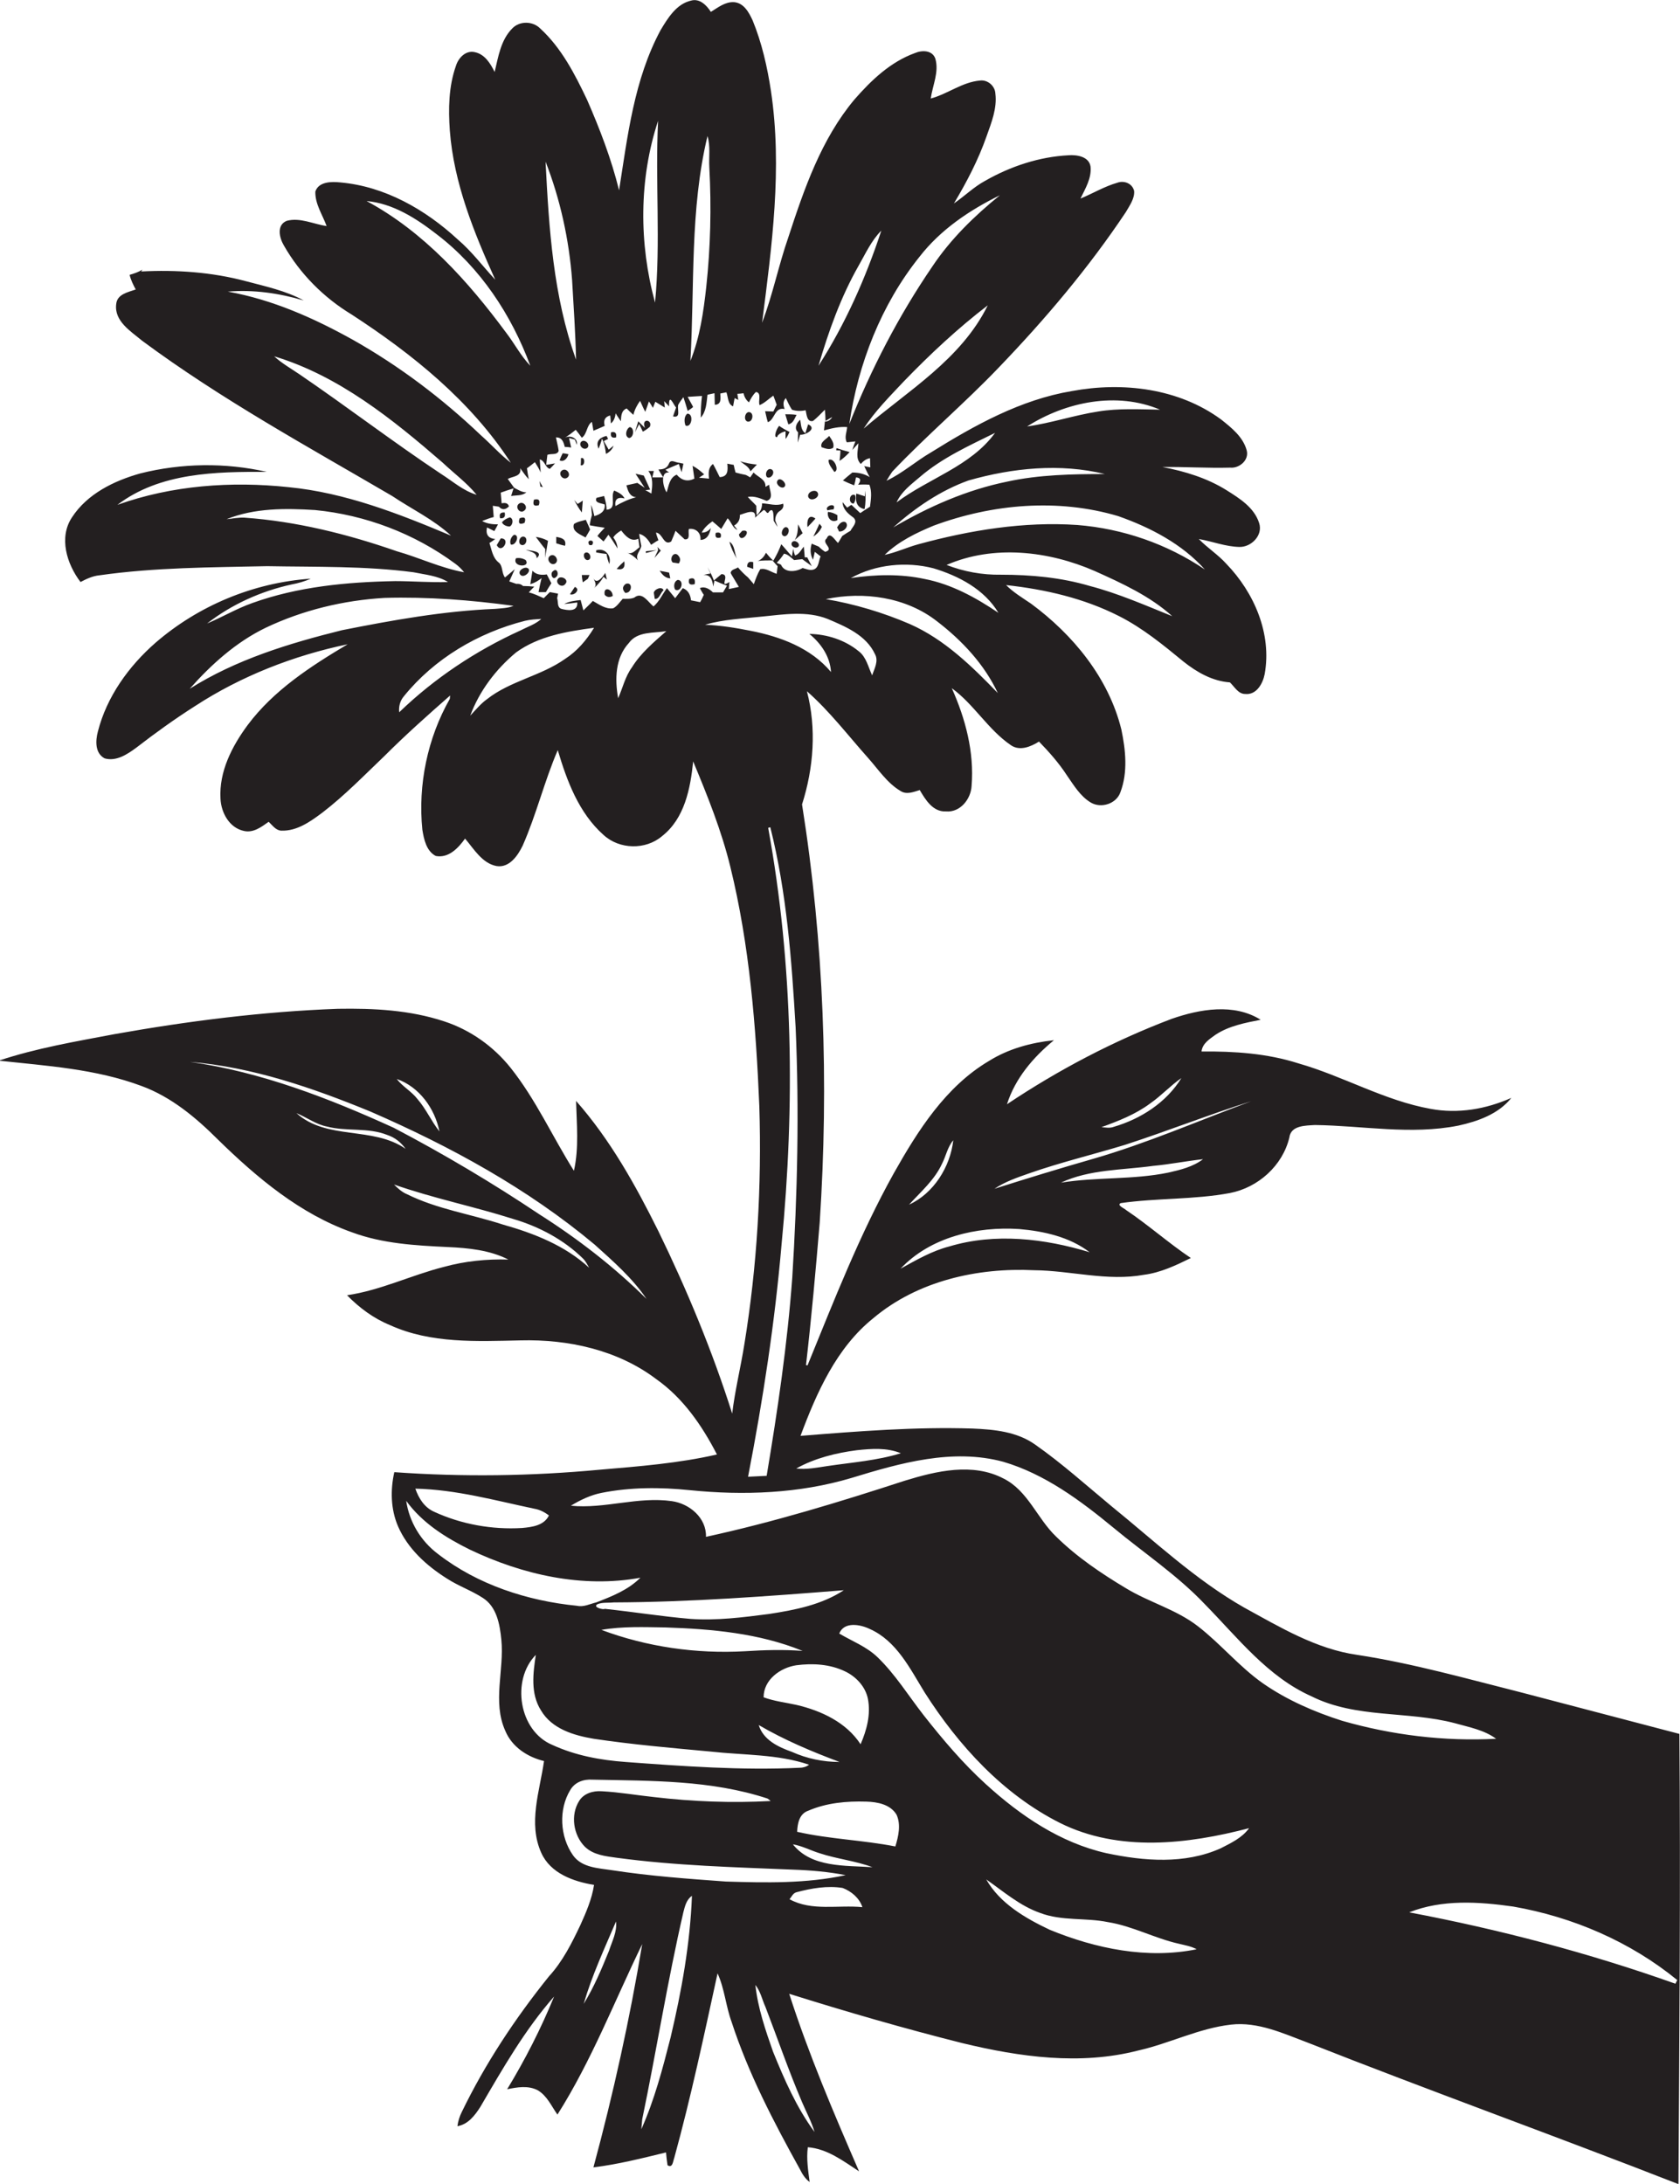 <?xml version="1.0" encoding="utf-8"?>
<!-- Generator: Adobe Illustrator 19.2.0, SVG Export Plug-In . SVG Version: 6.00 Build 0)  -->
<svg version="1.1" id="Layer_1" xmlns="http://www.w3.org/2000/svg" xmlns:xlink="http://www.w3.org/1999/xlink" x="0px" y="0px"
	 viewBox="0 0 550.9 715.9" style="enable-background:new 0 0 550.9 715.9;" xml:space="preserve">
<style type="text/css">
	.st0{fill:#231F20;}
</style>
<g>
	<path class="st0" d="M550.7,568.4c-17.2-4.5-34.3-9-51.5-13.5c-17.9-4.5-35.8-9.6-54.1-12.4c-13.5-1.9-25.4-9.1-37.1-15.5
		c-16-9.1-29.4-21.8-43.6-33.3c-8.2-6.8-16.2-14-24.9-20.1c-6-4.3-13.5-5-20.6-5.3c-18.8-0.6-37.7,0.9-56.4,2.4
		c5.3-14.2,11.8-28.9,23.9-38.6c14.5-12.2,34.1-16.6,52.7-15.7c12,0.1,24,3.7,36,1.5c5.5-0.7,10.5-3.1,15.4-5.5
		c-7.3-4.9-13.9-10.8-21.2-15.7c-0.6-0.6-3.2-1.6-1.8-2.3c11.9-1.7,24-1.1,35.8-3.3c9.3-1.8,17.3-9,19.5-18.2c0.5-4,5.3-3.9,8.4-4.1
		c15.6,0.2,31.4,3.3,47,0.2c6.4-1.4,13.2-3.8,17.4-9.1c-8.3,3.7-17.5,5.3-26.5,3.6c-15.1-2.7-28.6-10.7-43.3-14.9
		c-10.3-3.3-21.1-4-31.8-3.9c0.3-2.7,2.7-4.1,4.6-5.5c4.4-2.9,9.7-3.9,14.8-4.9c-8.8-5.5-20-3.5-29.2-0.3c-19,7.2-37.1,16.7-54,28
		c2.7-8.5,8.6-15.4,15.4-21c-7.5,0.8-14.9,2.8-21.3,6.8c-14.2,8.4-23.3,22.8-31.2,36.8c-11.2,20.1-19.6,41.7-28.3,63l-0.5-0.1
		c1.8-15.6,3.2-31.2,4.5-46.8c3-45.7,1.4-91.7-5.8-137c3.8-11.9,4.8-24.9,1.6-37.1c7.4,6.5,13.4,14.4,20,21.8
		c3.4,3.8,6.3,8.3,10.7,10.9c2,1.3,4.3,0.3,6.3-0.3c1.9,3.2,4.3,7.2,8.6,7c4.7,0.4,8.2-4.1,8.4-8.4c0.9-11-2-22-6.5-32
		c7.3,5.3,11.9,13.6,19.4,18.7c2.9,2,6.5,0.5,9.2-1.2c3.3,3.4,6.5,7,9.1,11c2.3,3.3,4.4,6.9,7.9,9c3.4,2,8.4,0.4,9.7-3.4
		c2.5-6.6,1.7-13.9,0.3-20.6c-4.2-16.9-15.8-31-29.6-41.2c-2.8-1.9-5.8-3.7-8.2-6.1c12.8,1.4,25.5,4.3,37.1,10.2
		c7.7,3.9,14.4,9.4,21.1,14.9c4.4,3.5,9.5,6.4,15.2,6.8c1.5,1.4,2.7,3.8,5,3.8c3.7,0.4,5.8-3.4,6.4-6.5c2.4-13.2-3.4-26.7-12.6-36.2
		c-2.7-3-6.2-5.2-9-8.1c4.5,0.8,8.8,2.5,13.3,2.6c3.9,0.1,7.8-3.8,6.5-7.8c-1.6-5.1-6.4-8.1-10.7-10.8c-6.4-4-13.7-6.2-21-7.6
		c7.4-0.1,14.8,0.4,22.2,0.2c3,0.3,6.3-2.5,5.4-5.7c-1.2-4.4-5-7.4-8.4-10.1c-13.9-10.2-32.2-12.4-48.9-9.3
		c-16.8,2.8-31.9,11.2-46.2,20.1c-5,2.9-9.3,6.8-14.6,9.3c0.6-1,1.2-2,1.9-3c11.2-11.8,23.6-22.3,34.8-34
		c15.3-15.9,29.6-32.8,41.8-51.1c1.2-2.1,2.9-4.4,2.7-6.9c-0.6-2.5-3.3-3.5-5.5-2.7c-4.2,1.2-8,3.5-12.1,5.2
		c1.6-3.3,3.7-6.7,3.3-10.5c-0.5-3.3-4.5-3.9-7.2-3.7c-9.6,0.5-19,3.6-27.4,8.4c-3.7,2-6.7,5-10.2,7.4c4.2-7,8-14.3,10.7-22
		c1.6-4.5,3.5-9.2,2.9-14c-0.1-2.5-2.5-4.6-5-4.3c-5.9,0.5-10.6,4.4-16.2,5.9c0.6-4.3,2.8-8.7,1.5-13.1c-1-2.8-4.4-2.8-6.7-1.8
		c-8,2.9-14.3,8.9-19.8,15.2c-10.9,13-16.5,29.3-21.7,45.2c-3.2,9.2-5.1,18.8-8.6,28c3.2-25.1,6.7-50.7,2.9-76
		c-1.2-7.9-3-15.8-6-23.1c-1.2-2.6-2.9-5.8-6.2-6c-2.9-0.1-5.2,1.8-7.5,3.2c-1.4-2.2-3.7-4.5-6.5-3.7c-4.8,1.1-7.6,5.7-10,9.7
		c-8.7,16.2-10.8,34.7-13.6,52.5c-2.5-10.2-6.3-20.1-10.5-29.7c-4-8.4-8.4-17-15.4-23.4c-2.4-2.4-6.7-2.5-9.1,0
		c-3.8,3.8-4.6,9.3-5.8,14.3c-1.4-2.8-3.2-5.8-6.5-6.5c-3-0.7-5.4,1.9-6.2,4.5c-2.4,6.8-2.5,14.1-2,21.2
		c1.3,17.2,7.9,33.4,14.9,48.9c-4.1-4.4-7.7-9.3-12.3-13.2c-10.6-9.8-23.9-17.4-38.5-18.7c-2.9-0.3-7.1-0.3-8.2,3
		c-0.1,4.1,2.3,7.5,3.7,11.3c-4.3-0.6-8.7-2.9-13.1-1.7c-3.4,1.4-2.4,5.6-0.9,8.1c5.3,9.3,13.1,17.1,22.2,22.6
		c20,13,39.1,28.4,52.2,48.6c-3.5-2.7-6.5-6.1-9.8-9c-12.6-12-26.6-22.6-41.8-31.2c-12.9-7.2-26.6-13.3-41.2-15.9
		c8.4-0.7,16.8,0.5,24.9,2.9c-5.9-3.2-12.5-4.6-18.9-6.3c-11.2-3-22.9-3.8-34.4-3.2l0.4-0.6c-1.3,0.8-2.8,1.3-4.2,1.7
		c0.4,1.7,1.2,3.3,2,4.8c-2.5,0.9-6.1,1.5-6.4,4.8c-0.7,5.6,4.8,8.9,8.5,12c25.9,19.2,54.3,34.7,82,50.9c6.4,4.3,13.6,7.7,19.3,13
		c-17.1-7.2-34.7-14.1-53.3-15.9c-18.8-2-38.2-0.6-56.1,5.8c13.9-10.6,32.3-10.9,49-10.8c-13.6-3.1-28-2.9-41.5,0.5
		c-8.6,2.4-17.4,6.7-22.4,14.4c-4.4,6.6-1.7,15.3,2.8,21.2c1.9-1,4-2,6.2-2.2c18.2-2.6,36.7-2.6,55-3c16,0.3,32.1-0.1,48,2
		c3.8,0.8,7.9,1.1,11.3,3.2c-5.8,0.2-11.5-0.3-17.3-0.3c-15.9,0.3-31.9,1.8-46.9,7.2c-5.1,1.8-9.8,4.6-14.8,6.7
		c8.1-6.3,17.7-10.6,27.7-12.8c2.2-0.4,4.3-1,6.3-1.9C83,191,65,198.6,51,210.7c-8.8,7.7-16,17.7-18.9,29.1c-0.8,3-1,7.1,2.2,8.8
		c3.8,1.1,7.4-1.3,10.4-3.5c6.2-4.8,12.6-9.4,19.2-13.6c15.2-9.9,32.4-16.6,50.1-20.3c-12.1,7.2-24.3,15.1-32.8,26.5
		c-5.1,6.9-9.4,15.2-8.9,24.1c0.2,4.6,2.9,9.6,7.7,10.6c3.1,0.7,5.7-1.3,8.1-3c1.2,1.1,2.3,2.8,4.1,2.9c5.2,0.2,9.6-3,13.5-5.9
		c7.3-5.6,13.8-12.3,20.4-18.6c6.9-6.9,14.2-13.4,21.5-19.8c0,0.3-0.1,0.8-0.1,1.1c-7.3,12.8-10.5,28.2-9,42.9
		c0.5,3.1,1.3,7,4.4,8.6c4.2,0.8,7.4-2.6,9.6-5.7c2.9,3.4,5.6,8.1,10.3,9c4.2,0.7,7-3.4,8.6-6.7c4.5-10.2,7.1-21.1,11.5-31.3
		c3,10.1,6.9,20.6,15,27.8c5.2,4.8,13.8,5,19.2,0.4c7.4-5.8,9.3-15.6,10.2-24.5c4.7,11.3,9.3,22.7,12.2,34.6
		c6.3,25.7,8.4,52.2,9.5,78.5c0.8,26.1-0.7,52.2-4.9,77.9c-1.2,7.6-3.1,15.2-4,22.8c-6.5-20.5-14.8-40.5-24.2-59.8
		c-7.5-15.1-15.8-30-27-42.7c0.2,7.6,1,15.4-0.7,22.9c-7-11.1-12.5-23.4-20.8-33.8c-5.6-7-13.2-12.4-21.8-15.2
		c-11.2-3.7-23.1-4.3-34.8-4.1c-24.6,0.9-49,4-73.2,8.3c-12.7,2.4-25.7,4.6-38,8.7c15.7,1.7,31.8,2.7,46.8,8.3
		c9.8,3.6,17.9,10.4,25.2,17.7c12.8,12.5,26.9,24.3,43.9,30.3c10,3.7,20.8,4.3,31.3,4.8c6.8,0.3,13.8,1,19.9,4.1
		c-7.1-0.2-14.2,0.5-21.1,2.4c-10.7,2.7-20.8,7.7-31.8,9.3c4,4.1,8.7,7.6,14.1,9.8c13.4,6.1,28.5,5.3,42.8,5
		c15.6-0.4,31.8,3.1,44.5,12.7c8.8,6.2,15,15.2,19.9,24.7c-12.6,2.9-25.6,3.9-38.5,5c-22.4,2.1-44.9,2.4-67.3,0.8
		c-1.3,5.8-1.2,12.1,1.2,17.7c3.2,7.4,9.4,13,16.1,17.2c3.7,2.4,8,3.9,11.7,6.3c4.6,2.9,5.6,8.7,6.1,13.7c1,9.9-3,20.4,1.3,29.9
		c2.2,5.3,7.3,8.6,12.7,9.9c-1.4,9.8-5.3,20.4-0.9,30.1c3,6.7,10.5,9.4,17.3,10.5c-0.7,4.6-2.6,9-4.5,13.2
		c-2.8,5.9-5.8,11.9-10.3,16.8c-11.1,13.8-20.9,28.6-28.6,44.5c-0.7,1.4-1.2,3-1.4,4.6c3.5-0.6,5.7-3.5,7.5-6.3
		c7.3-12.5,14.6-25.3,24.2-36.2c-4.3,10.5-9.5,20.7-15.4,30.4c3.3-0.7,6.9-1.3,10,0.3c3.1,1.8,4.5,5.2,6.5,8
		c11.2-17.7,18.7-37.2,27.8-55.9c-4.1,24.7-9.5,49.1-16,73.2c8.1-1,16-3,23.8-4.9c0.1,1.4,0.3,2.8,0.5,4.2c1.7,1.1,1.8-1.4,2.2-2.4
		c5.5-20,9.8-40.3,14.2-60.5c2.3,5,2.7,10.7,4.6,15.9c5.5,16.9,13.8,32.8,22.4,48.3c0.8,1.6,1.7,3.1,3.2,4.2
		c-0.5-3.8-1.1-7.6-0.6-11.4c6.4,0.5,11.6,4.5,16.8,7.9c-8.3-19.1-16.5-38.3-22.9-58.2c18.8,5.9,37.8,11.4,56.9,16.2
		c18.7,4.5,38.5,7.3,57.5,2.4c10.3-2.3,19.9-7.3,30.5-8.5c8.8-1,17.1,2.9,25.1,5.9c40.3,15.9,81.2,30.6,121.6,46.4
		C550.7,666.7,551.1,617.6,550.7,568.4z M383.1,384.4c-11.6,2.4-23.6,1.4-35.2,3.3c9.4-4.4,20.1-4.1,30.2-5.5
		c5.5-0.5,10.9-1.6,16.4-2.2C391.2,382.5,387.1,383.5,383.1,384.4z M377.2,361.7c3.6-2.5,6.6-5.8,10.2-8.3c-4.9,8-13.3,13.4-22.2,16
		c-1.3,0.5-2.7,0.2-4,0.1C366.7,367.5,372.4,365.3,377.2,361.7z M337.6,384.6c10.3-3.6,20.8-6.1,31.3-9.3
		c13.9-4.5,27.5-9.9,41.4-14.3c-17.3,6.4-34.2,13.8-51.9,18.9c-10.8,3.1-21.6,6.4-32.3,9.8C329.5,387.4,333.6,386,337.6,384.6z
		 M308.9,381.5c1.3-2.5,1.8-5.5,3.7-7.7c-1,8.7-6.4,17.4-14.5,21.1C301.9,390.7,306.4,386.9,308.9,381.5z M334.2,402.9
		c8.1,0.7,16.6,2.6,23.1,7.6c-14.8-4.5-31-6.4-46-1.9c-5.8,1.5-10.9,4.5-16,7.3C305.1,405.5,320.3,402,334.2,402.9z M144.1,370.9
		c-2.7-3.4-4.4-7.4-7.2-10.6c-1.9-2.5-4.9-4.1-6.8-6.6C137.5,356.3,142.6,363.4,144.1,370.9z M97.2,364.9c3.4,1.4,6.4,3.7,10,4.4
		c6.5,1.7,13.5,0.2,19.9,2.8c2.4,0.8,4.4,2.4,5.9,4.5C122.2,369.1,107.2,373.9,97.2,364.9z M164.8,401.4c-10.4-3.4-21.4-5-31.3-9.9
		c-1.7-0.7-3-1.9-4.3-3.2c12.8,4.5,26.2,7.2,39.1,11.3c8.5,2.5,16.6,6.8,22.9,13c0.9,0.9,1.4,2,2,3
		C185.3,408.3,175.1,404.3,164.8,401.4z M176.9,398.1c-15.4-10.3-31.4-19.8-47.8-28.4c-21.3-9.7-43.5-18.3-66.8-21.6
		c20.5,1.7,40.2,8.5,59.2,16.3c26.2,11.4,51.5,25.2,73.5,43.6c6.1,5.5,12.4,11,17,17.8C201.4,415.3,189.5,406.1,176.9,398.1z
		 M281,475.4c4.8-0.5,9.8-0.9,14.4,1c-7.8,2.4-16,3-24.1,4.2c-3.4,0.5-6.8,1.2-10.2,0.8C267.2,478,274.1,476.3,281,475.4z
		 M298.4,204.6c-8.8-3.8-18.2-6.6-27.6-8.2c12.4-2.6,26.3-0.7,36.5,7.3c8.2,6.3,15.5,14.1,19.9,23.5
		C318.7,218.4,309.7,209.6,298.4,204.6z M303.2,189.8c-7.9-1.7-16.2-1.5-24.2-0.3c8.1-4.5,18.2-5.5,27.1-3.2
		c8.3,2.5,16.7,6.9,21.3,14.6C320,195.9,312,191.5,303.2,189.8z M357.4,192.1c-9.5-2.8-19.3-3.7-29.2-3.7c-6.1,0.1-12.1-1-17.8-3.2
		c15.4-6.7,33.5-4.6,48.6,2c8.9,4,18.1,8.2,25.4,14.8C375.5,198.4,366.6,194.5,357.4,192.1z M380.4,134.3
		c-6.8-0.1-13.6-0.5-20.3,0.6c-7.8,1.2-15.4,3.8-23.3,4.9C349.5,131.7,366.2,128.3,380.4,134.3z M301.6,156.4
		c7.3-6.3,16.2-10.3,24.7-14.5c-8,11-21.8,14.9-32.3,22.8C295.6,161.1,298.8,158.8,301.6,156.4z M317.6,157.5
		c14.4-4.1,30-5.7,44.7-2.1c-10.7,0-21.6,0.2-32.1,2.5c-13.2,2.7-25.7,8.2-37.3,15C300.2,166.4,308.4,160.8,317.6,157.5z
		 M306.2,172.3c19.2-7.1,40.7-9,60.5-3.1c10.5,3.7,20.9,9.1,28.4,17.5c-12.4-8.4-26.9-13.4-41.8-14.6c-17.6-1.2-35.2,1.7-52.1,6.3
		c-3.7,1-7.3,2.7-11.1,3.5C294.6,177.5,300.4,174.7,306.2,172.3z M283.2,140.5c3.7-5.7,8.6-10.6,13.2-15.5
		c8.6-8.9,17.7-17.4,27.5-24.9C315.2,117.8,297.7,128.1,283.2,140.5z M301.5,84.2c6.9-8.9,16.4-15.3,26.4-20.2
		c-8.4,6.8-16.2,14.4-22.2,23.4c-11,16.1-20,33.5-27.2,51.6C281.4,119.2,289,99.8,301.5,84.2z M281.5,87.2c2.3-4,4.2-8.3,7.5-11.6
		c-5.1,15.5-11.8,30.6-20.6,44.3C271.7,108.6,275.7,97.4,281.5,87.2z M232,44.6c1,3.3,0.4,6.8,0.6,10.3c0.7,13,0.4,26.1-1,39.1
		c-0.9,8.2-2.1,16.6-5.2,24.3C227.8,93.6,226.2,68.7,232,44.6z M215.8,39.6c-1,19.8,0.9,39.8-1,59.6
		C209.5,79.8,209.5,58.7,215.8,39.6z M187.6,91.8c0.5,8.7,1.1,17.4,1.3,26.1c-7.5-20.8-8.9-43.1-10-64.9
		C183.7,65.3,186.6,78.5,187.6,91.8z M166,109.1c-12.5-16.9-27-33.1-45.8-43.2c8.7,0.8,16.3,5.7,23,10.9
		c14.3,10.9,24.5,26.4,30.7,43.1C170.8,116.7,168.7,112.6,166,109.1z M144.7,155.4c-15.8-10.5-30.8-22-46.5-32.7
		c-2.8-1.9-5.8-3.6-8.3-5.9c21.2,6.4,38.8,20.6,55.3,34.9c3.7,3.5,7.8,6.5,11.1,10.5C151.9,160.9,148.5,157.8,144.7,155.4z
		 M130.1,180.7c-16.1-5.6-32.9-9.8-49.9-11c-2-0.1-3.9,0.3-5.9,0.5c9.2-3.7,19.3-3.6,29-3c16.5,1.6,32.6,7.7,46,17.6
		c1.1,0.8,2,1.7,2.9,2.8C144.5,186.2,137.5,182.8,130.1,180.7z M112.1,206.6c-17.3,4.3-34.7,9.6-49.9,19.2c7.1-8,15.2-15.3,24.9-20
		c12.2-5.8,25.5-9,39-9.8c14.1-0.4,28.3,0.7,42.3,2.6c-1.9,0.8-4,0.8-6.1,1C145.4,200.3,128.7,203.3,112.1,206.6z M130.9,233.5
		c-0.2-1.9,0.3-3.8,1.5-5.2c10-12.4,24.4-20.9,39.8-24.8c1.7-0.4,3.5-0.5,5.3-0.6c-2,1.8-4.6,2.6-6.9,3.8
		C156.1,213.3,142.5,222.3,130.9,233.5z M185.3,216c-7.9,5.6-18,7.2-25.6,13.2c-2.1,1.5-3.7,3.5-5.5,5.4c3-8.1,8.4-15.2,15-20.7
		c7.4-5.4,16.7-6.9,25.6-8.1C192.3,209.9,189.2,213.5,185.3,216z M207.2,218.8c-2.2,3-3,6.7-4.5,10.1c-1.1-6.2-1-13.2,3.5-18.1
		c2.8-3.9,8.1-3.2,12.3-3.9C214.4,210.5,210.1,214.1,207.2,218.8z M229.6,197.4c-1-0.2-2-0.4-3-0.6c-0.2-1.8-0.9-3.3-2.7-4
		c-0.8,1.1-1.7,2.2-2.5,3.3c-0.9-1.1-1.8-2.2-2.7-3.3c-1.5,2-2.5,4.4-4.4,6c-1.8-1.4-3.7-5-6.3-2.9c-1.2,0.5-2.5,0.4-3.8,0.4
		c-1,1.1-1.8,2.4-3.1,3.1c-2.5,0.4-4.7-1.3-6.7-2.4c-1,1.1-2.1,2.1-3.1,3.1c-0.3-1.1-0.6-2.3-0.9-3.4c-1.8,0.2-3.7,0.4-5.4,1.3
		c1.4-0.1,2.9-0.3,4.3-0.5c0.2,3.2-3.2,2.6-5.2,2.1c-1.5-0.5-1-2.3-1.4-3.5l0.3-1.5c-0.9-0.2-1.8-0.3-2.7-0.5c-0.7,0.7-1.3,1.3-2,2
		c-1.6-0.7-3.2-1.5-4.9-1.9c0.4-0.5,1.3-1.4,1.8-1.9c-1.3-0.1-2.5-0.2-3.7-0.2c-0.6-0.6-1.4-0.8-2.2-0.7c-0.6-0.2-1.7-0.6-2.3-0.8
		c0.6-1.3,1.2-2.7,1.8-4c-1.1,0.9-2.1,1.8-3.2,2.7c-1.2-1.5-0.6-3.9-2.2-5c-1.9-1.6-2.2-4.2-2.9-6.3c0.5-0.3,1.4-0.9,1.9-1.3
		c-2.3-0.2-3.2-1.5-2.7-3.8c0.6,0.3,1.8,0.9,2.4,1.2c0.3-0.5,0.9-1.6,1.2-2.2c-1.8,0-3.6-0.2-5.2-1.1c1.3-0.5,2.5-1,3.8-1.3
		c-0.1-1.2-0.2-2.5-0.3-3.7c0.5,0.1,1.5,0.2,2,0.3c1,1.1,2.1,1.1,3.3-0.1c-0.3-1-1.1-1.3-2.4-1c-0.1-1.2-0.2-2.3-0.3-3.5
		c1.4-0.5,2.8-1,4.2-1.4c-0.2,0.6-0.6,1.9-0.8,2.5c1.7-0.3,3.6,0,5-1.2c-1.5,0-2.8-0.9-4-1.5c-0.7-1-1.4-1.9-2.1-2.9
		c1.6-0.9,4.6-0.7,4.1-3.5c0.9,1.2,1.7,2.5,2.8,3.6c-0.2-0.9-0.5-2.7-0.6-3.6c0.9-0.6,1.7-1.3,2.6-2c0.7,1.1,1.4,2.2,1.9,3.4
		c-0.1-1.1-0.2-3.2-0.3-4.3c1.7,0.4,1.7,2.6,3.3,3.1c0.4-0.4,1.3-1.3,1.7-1.8c-0.7,0.1-2.2,0.4-2.9,0.5c0.1-0.8,0.3-2.5,0.4-3.3
		c1.2-0.5,3.2,0.2,3.7-1.3c-0.2-1.5-0.6-2.9-0.9-4.4c2-0.1,2.5,1.5,2.9,3.1c0.5,0,1.6,0.1,2.1,0.2c-0.2-0.8-0.5-2.3-0.7-3.1l1.9,0.5
		c0.2,0.4,0.5,1.3,0.6,1.7c0.6-2.1-2.1-3.3-3.8-2.3c1.2-0.8,2.4-1.7,3.5-2.6c0.5,0.6,1.5,1.9,2,2.6c1.8-1.3,1.5-4,3.3-5.2
		c0.1,0.7,0.4,2.1,0.5,2.9c1.2-0.5,2.4-1,3.7-1.6c-0.5-1.8,0.1-3,1.8-3.4c0.1,0.6,0.2,1.9,0.2,2.6c1.1-0.8,1.4-2.1,1.6-3.3
		c0.5,0.9,1.1,1.7,1.7,2.6c0.1-1.7,0.1-3.5,1.9-4.2c0.7,0.7,1.4,1.4,2.2,2.1c0.4-1.7,1.2-3.2,2.2-4.6c0.4,0.9,1.2,2.7,1.7,3.6
		c0.3-0.9,0.9-2.5,1.2-3.4c0.5,0.7,0.9,1.4,1.3,2.1c0.2-0.5,0.6-1.5,0.8-2c1,0.6,2.1,1.3,3.1,1.9l-0.2-2.1c0.4,0.4,1.2,1.3,1.6,1.7
		c-0.1-4.6,1.4-0.6,2.3,0.4c-0.3,1-0.7,1.9-1,2.9c2.7,0.6,1.3-2.2,1.7-3.8c0.5-0.9,1.1-1.7,1.7-2.5c0.5,1.5,1,3,1.4,4.5
		c0.5-0.3,1.4-0.9,1.8-1.3c-0.6-1.1-1.2-2.2-1.8-3.3c1.6-0.1,3.1-0.2,4.7-0.3c-0.3,2.4-0.4,4.7-0.4,7.1c1.8-2,1.9-4.9,2.2-7.5
		c0.6-0.1,1.7-0.4,2.3-0.5c0,1.3,0.1,2.6,0.1,3.8c2.2-0.1,1.9-2,1.8-3.7c0.5-0.1,1.5-0.3,2-0.4c0.6,1.5,0.4,3.9,2.2,4.6
		c0.1-0.7,0.4-2.1,0.5-2.7l1.2,0.6c-0.1-0.7-0.2-1.3-0.3-2c0.5,0,1.5-0.1,2-0.2c0.3,1.2,0.8,2.2,1.8,3c0.6-1.2,1.3-2.5,2.3-3.4
		c2,0.3,0.6,3.1,1.2,4.3c1.7-0.7,3-2.1,4.5-3.1c0.3,0.7,0.8,2.2,1.1,3c-0.3,0.5-0.8,1.6-1.1,2.2c-0.7,0-2-0.1-2.7-0.1
		c0.3,1.2,0.5,2.4,0.9,3.6c2.3-0.8,2.2-5.1,5.5-4.3c-0.5-1.3-0.6-2.6,0.4-3.6c0.6,1.3,1.2,2.6,2,3.8c1.4,0.5,3,0.5,4.5,0.2
		c0.3,1.3,0.4,4,2.4,3.5c1.4-1.1,2.6-2.4,3.9-3.7c0.1,0.9,0.2,2.8,0.2,3.7l2.2-1.3c-0.5,0.9-1.3,1.5-2.4,1.5
		c-0.1,0.7-0.2,2.2-0.3,2.9c2.5-0.7,5-1.3,7.6-1.1c-0.1,1.6-1,3.4-0.1,5c0.7-0.1,2.1-0.2,2.8-0.3c-0.3,0.7-0.8,2.1-1,2.8
		c0.5-0.6,1.5-1.6,2-2.2c-0.1,2.3-1.1,5,0.8,6.8c0.8-1,1.8-1.7,3-1.9c0,0.8,0.1,2.3,0.1,3l-2-0.4c0.6,1.2,1.1,2.4,1.8,3.6
		c-1.8-1.1-3.7-1.5-5.7-1.5c-1.1,0.9-2.1,1.7-3.1,2.6c1.2,0.6,2.4,1.1,3.7,1.6c0.2-0.6,0.5-1.9,0.6-2.6c1.5,0.1,1.8,0.9,0.7,2.4
		c1.2-0.1,2.5-0.1,3.7,0c0.9,2.3,0.5,4.8,0.2,7.2c-1.1,0.7-2.2,1.4-3.2,2.1c-1-0.9-1.9-1.8-2.9-2.7c-0.4,0.2-1,0.7-1.4,0.9
		c-0.4-0.4-1.1-1.3-1.5-1.8c0.1,2.4,1.8,3.8,3.6,5.1c1.5,1.5-0.3,2.9-1,4.3c-0.9,0.5-1.8,1.1-2.7,1.7c-0.5,0.8-0.9,1.6-1.4,2.3
		c-1-0.9-2.7-4-3.7-1.5c-2,1.5,2.8,3.5-0.5,4.4c-0.8-0.5-1.5-1.1-2.1-1.7c-0.6-0.3-1.8-0.7-2.3-1c-0.6,1.8-0.5,3.6,0.4,5.3l0.6-2.6
		c0.6,0.5,1.3,1,1.9,1.5c-0.7,1.4-0.5,3.7-2.3,4.3c-1.2,0.4-2.5-0.2-3.6-0.5c-2.2,1.3-5.9,1.7-7.1-1.1l-1.4-0.6
		c0.9-0.9,1.7-1.9,2.4-3c1.3,0.2,2.3,1.3,3.3,2.1c0.9-0.1,1.8-0.2,2.7-0.3c1,0.8,2.1,1.5,3.1,2.3c-0.5-1-1-1.9-1.5-2.9h-0.8
		c-0.1-1.2-0.2-2.3-0.3-3.5c-0.9,1-1.5,2.5-2.9,2.9c-0.2-0.5-0.5-1.6-0.6-2.2l-0.4,2.5c-1.2-1.3-2.3-2.7-3.5-4
		c-0.7,1.9-1.6,3.7-2.6,5.4c-0.9-0.8-1.7-1.7-2.4-2.6c-0.6,1.2-1.4,2.2-2.7,2.7c1.6-0.2,3.2-0.2,4.8-0.2c0.4,0.5,1.3,1.5,1.7,1.9
		c-0.1,0.6-0.2,1.8-0.3,2.5c-1.8-0.5-3.5-2-5.4-1.5c-0.9,1.5-1.5,3.2-2.1,4.9c-0.6-0.7-1.3-1.5-1.9-2.2c-1.2-1-2.3-2.1-3.3-3.3
		c-0.8,0.6-2.2,0.6-2.4,1.8l0.3,0.6c0.6,1,1.8,3,2.4,4l-3.3,0.7l0.2-2.3c-3.8,2.3,0.6-2.5-2.6-2.6c-0.6,0.5-1.8,1.5-2.5,2.1
		c-0.6-1.6-1.3-3-2.1-4.4l1,2.1c-0.6,0.1-1.7,0.3-2.3,0.5c2.4-0.2,2.9,1.7,3.2,3.8l0.4-2c1.3,0.6,2.7,1.2,4.1,1.7
		c-0.4,0.7-0.9,1.5-1.3,2.2c-1.1,0-2.2,0-3.3,0c-1.1-1.1-2.7-2.1-4.3-1.4c0.4,0.7,0.8,1.5,1.3,2.2
		C230.3,196.1,230,196.7,229.6,197.4z M246.2,206.8c-5-1-10-1.8-15-2c6.1-1.8,12.5-2,18.9-2.7c7-0.7,14.5-1.9,21.3,0.8
		c5.9,2.5,12.6,5.3,15.5,11.5c1.3,2.3-0.2,4.8-0.9,7c-1.3-2.7-1.9-6-4.4-7.9c-4.5-3.7-10.4-5.6-16.2-5.7c3.8,3.1,6.8,7.4,7.1,12.5
		C265.9,212.4,255.9,208.7,246.2,206.8z M256.3,407.8c4.4-45.4,3.8-91.5-4.4-136.4c0.2-0.1,0.5-0.2,0.7-0.2
		c5.4,21.5,7,43.6,8.3,65.6c1.2,27.3,0.6,54.7-1.1,82c-1.6,21.8-4.8,43.5-8.4,65c-2,0.1-4.1,0.2-6.1,0.3
		C250.2,458.9,254.1,433.4,256.3,407.8z M175.3,494.6c1.7,0.3,3.3,1.1,4.7,2.2c-1.6,3.3-5.5,3.8-8.8,4.1c-9.8,0.6-19.9-1.2-28.8-5.3
		c-3.2-1.4-5.1-4.4-6.2-7.6C149.6,488.3,162.4,491.9,175.3,494.6z M143.6,509.4c-5.6-4.2-9.4-10.5-10.4-17.4
		c5.3,7.3,13,12.1,20.9,16c17.2,8.2,36.9,12.7,55.9,9.2c-4,4-9.3,6.1-14.5,8.1c-2.1,0.5-4.1,1.6-6.3,1.1
		C173,524.8,156.6,519.5,143.6,509.4z M261.2,558.9c-3.6-0.8-7.3-1.2-10.8-2.5c0-5.8,5.5-9.7,10.7-10.5c5.4-0.7,11-0.4,16,2
		c3.6,1.7,6.7,5,7.5,9c1,5.1-0.4,10.3-2.4,14.9C277.5,564.6,269.3,560.8,261.2,558.9z M275.3,577.6c-5.4,0-10.7-1.1-15.6-3.3
		c-4.5-1.6-9.4-3.9-10.9-8.8C257.2,570.4,266.2,574.2,275.3,577.6z M244.3,541.3c-16,0.9-32.1-1.4-47.1-7c6.9-1.2,14-0.9,21-0.8
		c15.2,0.5,30.8,1.9,45,7.7C256.9,540.7,250.6,540.9,244.3,541.3z M252.1,529.1c-8.5,1.1-17.1,2.2-25.7,1.6
		c-9.4-0.8-18.7-2.3-28.1-3.3c-0.3,0.4-4.1-0.5-2.4-1.5c1.6-0.7,3.6-0.4,5.3-0.6c25.2-0.1,50.4-2,75.5-4
		C269.4,526.1,260.6,527.8,252.1,529.1z M181.1,572c-11-4.6-13.5-21.3-5.4-29.5c-0.9,6-1.8,12.7,1.7,18.2c3.6,6.1,10.8,8.2,17.3,9.3
		c12.7,1.9,25.5,3,38.4,4.2c10.8,1.2,21.9,0.8,32.2,4.3c-0.9,0.7-2,1-3.1,1c-19.1,0.9-38.1-0.5-57.1-1.9
		C196.9,577,188.7,575.5,181.1,572z M199.7,639.5c-2.4,5.9-4.9,11.9-8.3,17.4c2.7-9.3,6.8-18.1,10.6-27
		C202.4,633.3,200.7,636.4,199.7,639.5z M219.9,667.9c-2.6,10.2-5.3,20.5-9.6,30.1c0.1-0.8,0.2-2.5,0.3-3.3
		c4.7-22.6,8.3-45.4,13.5-67.9c0.5-1.9,1-4.1,2.8-5.3C226.3,637.2,223.5,652.7,219.9,667.9z M238,616.8c-12.4-0.9-24.9-1.8-37.2-3.7
		c-4.5-0.7-10-0.8-12.9-4.9c-4.3-6.1-4.8-15-0.9-21.4c1.5-2.6,4.4-3.6,7.3-3.4c19.2,0.4,38.9,0.1,57.4,6.2c0.3,0.2,0.8,0.6,1,0.8
		c-12.8,0.7-25.6,0.2-38.3-1.3c-5.7-0.6-11.3-1.6-17.1-1.9c-2.8-0.2-5.9,0.7-7.4,3.2c-2.9,4.6-1.9,11.2,1.9,15
		c2.8,2.7,6.8,3.1,10.4,3.6c19.2,2.6,38.6,3.1,57.9,3.9c5.8,0.2,11.5,0.7,17.2,1.8C264.4,617.5,251.1,617.2,238,616.8z M263,689.1
		c1.4,3.3,3.1,6.4,4.1,9.8c-5.9-8-9.9-17.2-13.6-26.3c-2.5-7.1-5-14.4-5.8-21.9c1.7,2.1,2.2,4.8,3.3,7.2
		C255,668.3,258.6,678.8,263,689.1z M258.9,622.6c0.7-0.8,1.1-2,2.3-2.3c4.9-1.3,10.1-2.2,15.1-1.4c2.9,1.1,5.5,3.3,6.5,6.3
		C274.8,624.4,266.2,626.6,258.9,622.6z M260,604.6c3,0.5,5.8,2,8.7,2.9c5.7,1.9,11.8,2.5,17.4,4.6
		C277.2,611.5,266.1,612.3,260,604.6z M293.6,605.3c-10.7-2.1-21.6-2.4-32.2-4.8c0.1-2.7,0.7-5.9,3.6-6.9c6-2.6,12.6-3.2,19.1-3
		c3.6,0.1,7.9,0.9,9.9,4.3C295.5,598.2,294.6,602,293.6,605.3z M344.2,632.6c-8-3.8-16.3-8.6-20.8-16.5c5.7,4,11.1,8.7,17.7,11
		c7.1,2.7,14.9,1.5,22.2,3c8.1,1.3,15.3,5.3,23.3,7.1c2,0.5,4,0.8,5.8,1.8C376.2,642.3,359.3,638.8,344.2,632.6z M400.3,605.9
		c-11.8,5.3-25.2,4.2-37.5,1.6c-15.1-3.4-28.2-12.3-39.5-22.6c-7.5-6.8-14.1-14.6-20.4-22.6c-5-6.4-9.3-13.4-15.1-19
		c-3.6-3.5-8.4-5.3-12.6-7.8c1.6-4,6.9-3,10-1.5c8.8,3.9,13.2,13,18,20.8c11.1,17.4,25.7,33.4,44.4,42.8c19.3,9.6,41.8,7,62,1.7
		C407.3,602.5,403.6,604.2,400.3,605.9z M414.1,551.8c-7.8-5.5-13.8-12.9-21.3-18.7c-7.1-5.5-15.9-7.8-23.5-12.4
		c-8.2-4.9-16.2-10.3-23-17c-6.2-5.9-9.2-15-17.2-19c-10.1-5.3-22-2.5-32.4,0.7c-21.5,7-43.1,13.6-65.2,18.4
		c0.2-6.2-5.4-10.9-11.2-11.7c-11.1-1.6-22,2.6-33.1,1.5c3.1-1.9,6.5-3.5,10-4.2c9.5-1.9,19.3-1.9,29-0.9c17.7,1.8,35.9,1.1,53-4
		c16-4.9,33.2-9.8,49.8-5.3c13.6,4,25.3,12.7,36.1,21.6c10,8.3,21,15.6,30,25.1c10.8,11,20.6,23.8,35,30.2c14.6,7.3,31.5,4.7,47,8.8
		c4.6,1.3,9.6,2.2,13.5,5.1c-17,0.9-34.1-1.2-50.5-5.9C431,561.2,422,557.3,414.1,551.8z M549.4,650.3
		c-28.4-10.1-57.7-17.8-87.3-23.4c10.8-4.3,22.8-3.5,34.1-1.9c19.5,3.4,38.4,11.5,53.8,24.1C549.9,649.3,549.5,650,549.4,650.3z"/>
	<path class="st0" d="M245.1,138.2c1.9,0.4,2.3-3.3,0.3-3.1C244.2,135.4,243.8,137.7,245.1,138.2z"/>
	<path class="st0" d="M225.4,135.6c-1.1,0.8-1.1,2.7-0.6,3.9C226.8,140.4,227.6,135.6,225.4,135.6z"/>
	<path class="st0" d="M261.2,136c-1.2-0.2-2.5-0.2-3.7-0.2c0.3,1.1,0.7,2.2,1,3.3C260.1,138.8,260.5,137.3,261.2,136z"/>
	<path class="st0" d="M210.8,141.5c0.8-0.4,1.6-1,2.3-1.6c1-2.4-3-3-1.6,0.4c-0.5-0.5-1.6-1.6-2.2-2.2c-0.4,1.2-0.7,2.4-1.1,3.6
		c0.5-0.9,0.9-1.8,1.4-2.7C209.9,139.6,210.5,140.9,210.8,141.5z"/>
	<path class="st0" d="M261.7,141.7c0,0.9-0.1,2.6-0.1,3.4c0.2-0.6,0.6-1.9,0.8-2.6c1.7,0.2,5.7-2,2.6-3.4c-0.2,0.7-0.7,2.2-0.9,2.9
		c-1.5-0.9-1.4-2.9-1.7-4.4C261.2,138.6,260.3,140.5,261.7,141.7z"/>
	<path class="st0" d="M206.3,143.6c1.6-0.2,1.8-3.4,0.2-3.6C205.3,140.6,204.7,143.1,206.3,143.6z"/>
	<path class="st0" d="M202,143.4c0.3-1.4-0.3-2-1.6-1.7C200.1,143.1,200.6,143.7,202,143.4z"/>
	<path class="st0" d="M197.4,143.8c0.8,1.5,1.1,3.3,1.3,5c1.2-0.6,2.1-1.5,2.5-2.7c-0.4,0.3-1.2,1-1.6,1.3c-0.4-0.7-1.2-2.1-1.6-2.8
		c0.3-0.2,1-0.5,1.4-0.7c-0.1-0.3-0.4-0.8-0.5-1c-2.2,0.5-3.7,1.8-2.6,4.2C196.6,146.3,197.2,144.7,197.4,143.8z"/>
	<path class="st0" d="M273.2,146.8c0.5-1.5-0.6-2.8-1.3-3.9c-0.9,1.1-3.1,2-2.5,3.7C270.6,147,272,147.6,273.2,146.8z"/>
	<path class="st0" d="M192.7,146.7c0.9-1.2-1.1-3-2.2-1.8C189.6,146.2,191.6,147.9,192.7,146.7z"/>
	<path class="st0" d="M186.4,148.9c-0.5-0.1-1.4-0.3-1.9-0.3c-0.3,0.6-0.8,1.7-1,2.3C184.9,151.6,186.1,150.2,186.4,148.9z"/>
	<path class="st0" d="M229.7,177c2.3-0.1,3-2,3.4-3.9c-0.8,1-1.7,1.5-3,1.5c0.8-1.6,2.1-2.7,3.5-3.7c1,0.8,1.9,1.6,2.9,2.5
		c0.7-1.2,1.4-2.3,2.1-3.5c1.2,1.1,1.6,3.2,3.2,3.8c-0.3-0.4-0.8-1.1-1.1-1.4c1.4-0.8,2-2,1.9-3.5c1.7-0.5,5.5-2.4,5,0.9
		c0.9-0.9,1.8-1.7,2.8-2.5c0.8-0.1,1.1,1.8,1.8,0.5c1.7-1.8,1.4,2,1.5,3c0.4,0.7,0.8,1.4,1.3,2c-0.2-0.5-0.6-1.6-0.8-2.1
		c0-1,0.3-2,1.1-2.8c0.9-0.6,1.9-1.3,1.5-2.7c-2.2,0.9-4.6,0-6.9-0.1c0,1.6-0.6,2.9-1.8,3.9c0-0.8-0.1-2.3-0.1-3.1
		c-0.9-1-1.9-1.9-2.8-2.9c2.2-0.4,4.2,0.5,6.2,1.3c2.5-0.8,0.9-3.5,0.8-5.3l-1.2,0.7c0.2-2.5-2.5-3.2-3.9-4.7
		c-0.3,0.4-0.8,1.2-1.1,1.6c-0.3-0.2-1-0.6-1.4-0.8c-1.1-0.2-2.3-0.5-3.4-0.8c-0.2-0.6-0.5-1.9-0.6-2.5c-0.5-0.1-1.6-0.3-2.1-0.4
		c0.2,2.1,0.3,4.3-2.5,4.4c-0.7-1.4-1.4-2.9-2.2-4.3c-1.6,1.2-1.5,3-1.3,4.8c-0.8-0.1-2.4-0.2-3.3-0.3c0.4-0.3,1.3-0.8,1.7-1.1
		c-1.2-1.1-2.4-2.1-3.8-2.8c0.2,1.4,0.4,2.8,0.6,4.2c-2.2,1.1-4.2,0.6-5.8-1.3c-2.4,1-2.6,3.7-3.3,5.8c-1.2-1.7-2.2-6.9,0.8-6.5
		l-1.2-0.9c1.4-0.6,2.9-1.3,4.4-1.9c0.2,0.7,0.7,2,0.9,2.7c0.2-0.9,0.4-1.9,0.6-2.8l-1.4-0.3c-1.1,0-2.7-1.3-3.3,0.2
		c-0.6,1.6-1.9,2-3.5,2c0.4,0.7,1.2,2,1.6,2.6c-0.9,0-2.7,0-3.6,0l0.5-2.1h-1.8c1.7,2.2,1.3,4.9,1,7.4c-0.5-0.3-1.5-0.9-2-1.1
		l1.6-0.2c-0.7-1.5-1.4-3.1-2.1-4.6c-0.9-0.2-1.8-0.4-2.7-0.6c1,1.5,2,3.1,3,4.6c-0.6-0.4-1.8-1.2-2.4-1.6c-1.2,0.3-2.4,0.5-3.6,0.8
		c0.5,1.7,1,3.7,3.2,3.9c-2.4,0.6-4.7,1.7-6.8,2.9c-0.3-2.2,0.7-3.1,3-2.5c-0.7-1.4-2.1-2-3.4-2.6c-1.4,2.1,1.1,6-2.5,6.3
		c0-1.6-0.4-3.1-0.8-4.5c-0.6,0.1-1.9,0.5-2.5,0.6c-0.8,1.8,1.7,1.7,2.7,2.2c0.2,2.3-1.5,3.2-3.4,3.8c-0.3-1.3-0.6-2.5-1.1-3.7
		c0.1,1.1,0.2,2.2,0.3,3.3l-0.4,1.5c-0.1,0.5-0.3,1.5-0.3,1.9c1.6,0.3,3.3,0.6,4.9,0.8c-0.8,0.9-1.7,1.7-2.4,2.7
		c0.5,0.5,1.5,1.3,2,1.8c0.4-0.5,1.2-1.6,1.6-2.2c1.1,1.4,2,2.9,3,4.5c-0.1-1.4-0.6-2.6-1.4-3.6c0.6-1,1.6-1.7,2.6-2.3
		c1.3,1.7,3.2,3.9,5.6,2.7c0.1,0.7,0.3,2.1,0.4,2.8c-1.2,0.8-2.3,2.5-4.1,1.8c1.4,0.5,2.6,1.4,3.6,2.5c-1-1.8,0.8-3.1,1.1-4.7
		c-0.2-1-0.6-3-0.7-4c1.9,0.5,3,2,3.9,3.6c0.8-0.5,1.6-1.1,2.4-1.5c-0.3-0.8-0.6-1.6-0.8-2.5c2.2,0.1,2.5,4.5,5,2.9
		c0.5-1.2,1-2.3,1.4-3.5c1,0.9,2,1.9,3,2.8c2.1,0.2,1-2.2,1.4-3.4C228,173.1,229.9,174.5,229.7,177z"/>
	<path class="st0" d="M246.1,154.5c0.7-0.7,1.4-1.5,2.1-2.2c-1.9-0.2-3.7-0.5-5.5-1.1C243.9,152.2,245.5,152.9,246.1,154.5z"/>
	<path class="st0" d="M184.3,154.2c-1.5,1,0.2,3.4,1.7,2.4C187.5,155.6,185.8,153.2,184.3,154.2z"/>
	<path class="st0" d="M253.2,154c-1.4-1-2.6,1.3-1.7,2.4C252.7,157.2,254.3,155,253.2,154z"/>
	<path class="st0" d="M254.8,157.9c-0.3,1.3,2.2,2.9,2.7,1.2C257.6,157.8,255.3,156.1,254.8,157.9z"/>
	<path class="st0" d="M178,159.7c-0.3-0.5-0.8-1.5-1.1-2c0.1,0.4,0.2,1.3,0.3,1.8L178,159.7z"/>
	<path class="st0" d="M265,162.8c0.7,2.1,4.5,0.1,2.9-1.6C266.9,160.4,264.8,161.3,265,162.8z"/>
	<path class="st0" d="M283.5,166.9c0.4-2,0.4-4.1,0.2-6.1l-0.1,1.9c-0.7-0.2-2.1-0.7-2.8-0.9C280.5,164.1,280.7,166.3,283.5,166.9z"
		/>
	<path class="st0" d="M279.9,165.1c0.6-0.8,0.8-1.7,0.5-2.8C278.5,161.5,278,165,279.9,165.1z"/>
	<path class="st0" d="M191.1,164.1c-0.4,0.3-1.3,0.9-1.7,1.1c-0.3-0.3-0.8-1-1.1-1.3c0.7,1.4,1.5,2.8,2.5,4.1
		C190.9,166.7,191,165.4,191.1,164.1z"/>
	<path class="st0" d="M171.9,167.4c1.5-1.1-0.3-3.3-1.7-2.3C168.7,166.2,170.5,168.6,171.9,167.4z"/>
	<path class="st0" d="M271.1,166.7l0.2,0.6c0.5-0.1,1.5-0.3,2-0.3C274.3,165,271.5,165.4,271.1,166.7z"/>
	<path class="st0" d="M274.6,168.9c-0.9-0.6-2-1-3.1-1.1c-0.4,1.8,1.1,3.8,3.1,2.7C274.6,170.1,274.6,169.3,274.6,168.9z"/>
	<path class="st0" d="M264.8,172.8c0.9-0.9,1.7-1.8,2.6-2.8C265,168.2,264.5,171,264.8,172.8z"/>
	<path class="st0" d="M167.2,169.6c-1,0.3-1.9,0.8-2.6,1.6c0.3,0.9,1.6,1.4,2.5,1.4C168.2,172.2,168.5,170,167.2,169.6z"/>
	<path class="st0" d="M274.5,172.9c0.2,0.3,0.5,1,0.6,1.3c1.5,0.3,3.5-1.7,2.2-3C276,170.6,275,172,274.5,172.9z"/>
	<path class="st0" d="M260.6,177c0.9-0.7,1.7-1.5,2.6-2.2c-0.5-1-1-2-1.5-2.9C261.6,173.7,261.6,175.5,260.6,177z"/>
	<path class="st0" d="M269.5,172.7c-0.2-0.3-0.6-0.8-0.8-1c-0.6,1.4-1.3,2.8-2,4.2C267.9,175.1,268.9,174.1,269.5,172.7z"/>
	<path class="st0" d="M257.6,172.8c-1.2,0.3-1.9,2.8-0.3,3C258.7,175.7,259.3,172.8,257.6,172.8z"/>
	<path class="st0" d="M243.4,174c-0.3,0.3-0.8,0.9-1.1,1.2C242.9,178.7,247.1,173.3,243.4,174z"/>
	<path class="st0" d="M168.6,175.3c-1,0.6-1.6,2.1-1.1,3.2C169.1,179,170.6,175.4,168.6,175.3z"/>
	<path class="st0" d="M234.7,174.7c-0.3,1.4,0.2,1.9,1.6,1.5C236.7,174.9,236.1,174.3,234.7,174.7z"/>
	<path class="st0" d="M171.5,175.9c-1.4,0.1-1.8,2.7-0.2,2.8C172.8,178.7,173.2,175.9,171.5,175.9z"/>
	<path class="st0" d="M164.2,176.5c-0.3,0.5-1,1.7-1.3,2.2C164.5,181.9,167.7,176.4,164.2,176.5z"/>
	<path class="st0" d="M259.7,177.8c-0.7,1.2,1.2,2.3,2.1,1.4C262.6,178.1,260.5,176.7,259.7,177.8z"/>
	<path class="st0" d="M214.6,182.9c0.7-0.8,1.4-1.6,2.1-2.4c-0.3-0.3-0.9-0.9-1.1-1.2l0.2,1c-1.3,0.1-2.7,0.3-4,0.4
		c0,0.2,0,0.5,0,0.6c1.4-0.4,2.7-0.7,4.1-1.1C215.6,180.8,214.9,182.2,214.6,182.9z"/>
	<path class="st0" d="M176,183c2.5-2.4-2-2.4-3.6-2.8C173.8,180.9,175.9,180.9,176,183z"/>
	<path class="st0" d="M199.8,184.9c0.8-2.8-1.4-5.4-4.3-4.5c0,0.2,0,0.5,0,0.7c1.1,0.2,2.3,0.4,3.4,0.5
		C199,182.7,199.4,183.8,199.8,184.9z"/>
	<path class="st0" d="M192.3,181.1c-1.4,0.1-0.9,2.4,0.3,2.5C194.2,183.6,193.7,181.1,192.3,181.1z"/>
	<path class="st0" d="M172.4,183.6c-1-0.6-2.1-0.8-3.2-0.6C167.8,185.9,174.1,186.2,172.4,183.6z"/>
	<path class="st0" d="M204.7,184c-0.9,0.8-1.7,1.6-2.5,2.5C204.3,187,205.1,186,204.7,184z"/>
	<path class="st0" d="M245,185.8c0.5,0.2,1.5,0.5,2,0.7c0-0.6,0-1.6,0-2.2C245.7,183.9,245,184.4,245,185.8z"/>
	<path class="st0" d="M172.6,186.1c-1.1-0.1-2.9,1.1-2,2.3C171.9,189.9,175,186.6,172.6,186.1z"/>
	<path class="st0" d="M181.4,187.2c-1.2,0.7-0.2,3.3,1,1.9C183.4,188.4,182.7,186,181.4,187.2z"/>
	<path class="st0" d="M191.1,190.9c0.6-0.4,1.1-0.8,1.7-1.2c0.1-0.3,0.4-0.9,0.5-1.2c-0.6,0-1.9,0-2.5,0
		C190.8,189.2,191,190.3,191.1,190.9z"/>
	<path class="st0" d="M194.6,189.6c-0.1-0.2-0.2-0.4-0.2-0.6C194.4,189.2,194.5,189.4,194.6,189.6z"/>
	<path class="st0" d="M198.5,187.8c-0.9,1.4-2.8,3.9-3.9,1.8c0.5,1.1,1.2,2.2,0.2,3.2c1.2-1.1,2.3-2.3,3.1-3.7
		c0.3,0.2,0.8,0.7,1.1,0.9L198.5,187.8z"/>
	<path class="st0" d="M183.2,189.5c-1.6,1.4,1,3.6,2.2,1.9C186.6,190.1,184.3,188.7,183.2,189.5z"/>
	<path class="st0" d="M222.3,190.1c-1.3,0.4-1.5,2.2-0.9,3.2C223.4,194.3,224.5,190.3,222.3,190.1z"/>
	<path class="st0" d="M226,189.8c-0.4,1.6,0.2,2.1,1.8,1.7C228.1,189.8,227.5,189.2,226,189.8z"/>
	<path class="st0" d="M205.2,191.4c-1.2,0.9-1.2,1.9-0.1,3l0.8-0.2C207.3,193.5,207.3,190.7,205.2,191.4z"/>
	<path class="st0" d="M188.5,192.4c-0.4,0.6-1.2,1.8-1.6,2.4C188.3,195.4,190.5,193.2,188.5,192.4z"/>
	<path class="st0" d="M198.3,195c0.7,0.8,1.6,0.9,2.6,0.4C201,193.1,197.7,192,198.3,195z"/>
	<path class="st0" d="M214.4,194.3c0.1,0.5,0.2,1.5,0.3,2c1.5,0.3,1.9-2.1,2.9-2.8C217.1,192.1,214.6,193.1,214.4,194.3z"/>
	<path class="st0" d="M254.8,143.3l0.3-0.6c0.7-0.7,1.5-1.1,2.5-1.3v2.5c0.6-0.7,0.9-1.5,1.3-2.3c-1.2-0.6-2.3-1.2-3.4-2
		C254.7,140.4,253.5,143.5,254.8,143.3z"/>
	<path class="st0" d="M275.3,151.1c1.2-0.8,2.3-1.8,3.3-2.9c-1.5-0.4-2.9-0.8-4.3-1.3l-0.1,0.7l1.4,0.1
		C275.6,148.6,275.4,150.2,275.3,151.1z"/>
	<path class="st0" d="M190.5,150.2c0,0.6,0,1.7-0.1,2.3C191.9,153,192,149.6,190.5,150.2z"/>
	<path class="st0" d="M271.7,150.8c-0.1,1.4,1.1,2.7,1.9,3.9C275.4,154.3,273.5,149.8,271.7,150.8z"/>
	<path class="st0" d="M176.7,165.6c0.5-1.6,0-2.2-1.6-1.8C174.6,165.5,175.1,166.1,176.7,165.6z"/>
	<path class="st0" d="M172,171.4c0.6-1.6,0-2.1-1.6-1.5C169.8,171.6,170.4,172.1,172,171.4z"/>
	<path class="st0" d="M193.5,173.6c-0.1-0.3-0.4-0.9-0.5-1.2c-0.2-0.5-0.7-1.5-0.9-2c-1.3,0.4-2.8,0.6-3.9,1.4
		c-0.8,2.5,2.2,3.4,3.8,4.4C192.5,175.4,193,174.5,193.5,173.6z"/>
	<path class="st0" d="M178.8,180c0,1,0,1.9-0.1,2.9c0.4-1.9,0.7-3.7,1-5.6c-1.3-0.7-2.6-1.1-4-1.3
		C176.7,177.3,177.7,178.7,178.8,180z"/>
	<path class="st0" d="M185.3,178.9c0.5-2.2-1.2-2.6-2.9-2.9c0,0.5,0,1.6,0,2.1C183.2,178.4,184.6,178.8,185.3,178.9z"/>
	<path class="st0" d="M193.3,178.7h0.8C195.6,176.7,191.8,176.7,193.3,178.7z"/>
	<path class="st0" d="M239.2,177.6c0.5,2,1.4,3.8,2.4,5.5C240.8,181.2,241,178.7,239.2,177.6z"/>
	<path class="st0" d="M182.1,184.7c1.4-1-0.2-3.5-1.7-2.5C178.9,183.2,180.6,185.7,182.1,184.7z"/>
	<path class="st0" d="M222.1,181.8c-1.5-0.9-2.6,1.6-1.5,2.6c0.5,0.1,1.5,0.2,2,0.3C223.3,183.6,223.1,182.7,222.1,181.8z"/>
	<path class="st0" d="M174.6,187.1c-0.2,1.5-0.5,2.9-0.7,4.4c1.4-0.4,2.6-1.1,3.7-2c-0.4,1.5-0.7,3-1,4.6c0.6,0,1.8,0,2.4,0
		c0.6-1,1.2-2,1.8-2.9c-0.5-1-1-1.9-1.5-2.9C177.5,188.6,175.8,188.4,174.6,187.1z"/>
	<path class="st0" d="M216.3,187.1c0.9,1.3,1.8,2.4,3.5,2.5c-0.1-0.5-0.3-1.4-0.4-1.9C218.3,187.5,217.3,187.3,216.3,187.1z"/>
	<path class="st0" d="M165.5,168c-1.4-0.1-1.9,0.5-1.5,1.9C165.3,170,165.8,169.4,165.5,168z"/>
</g>
</svg>
